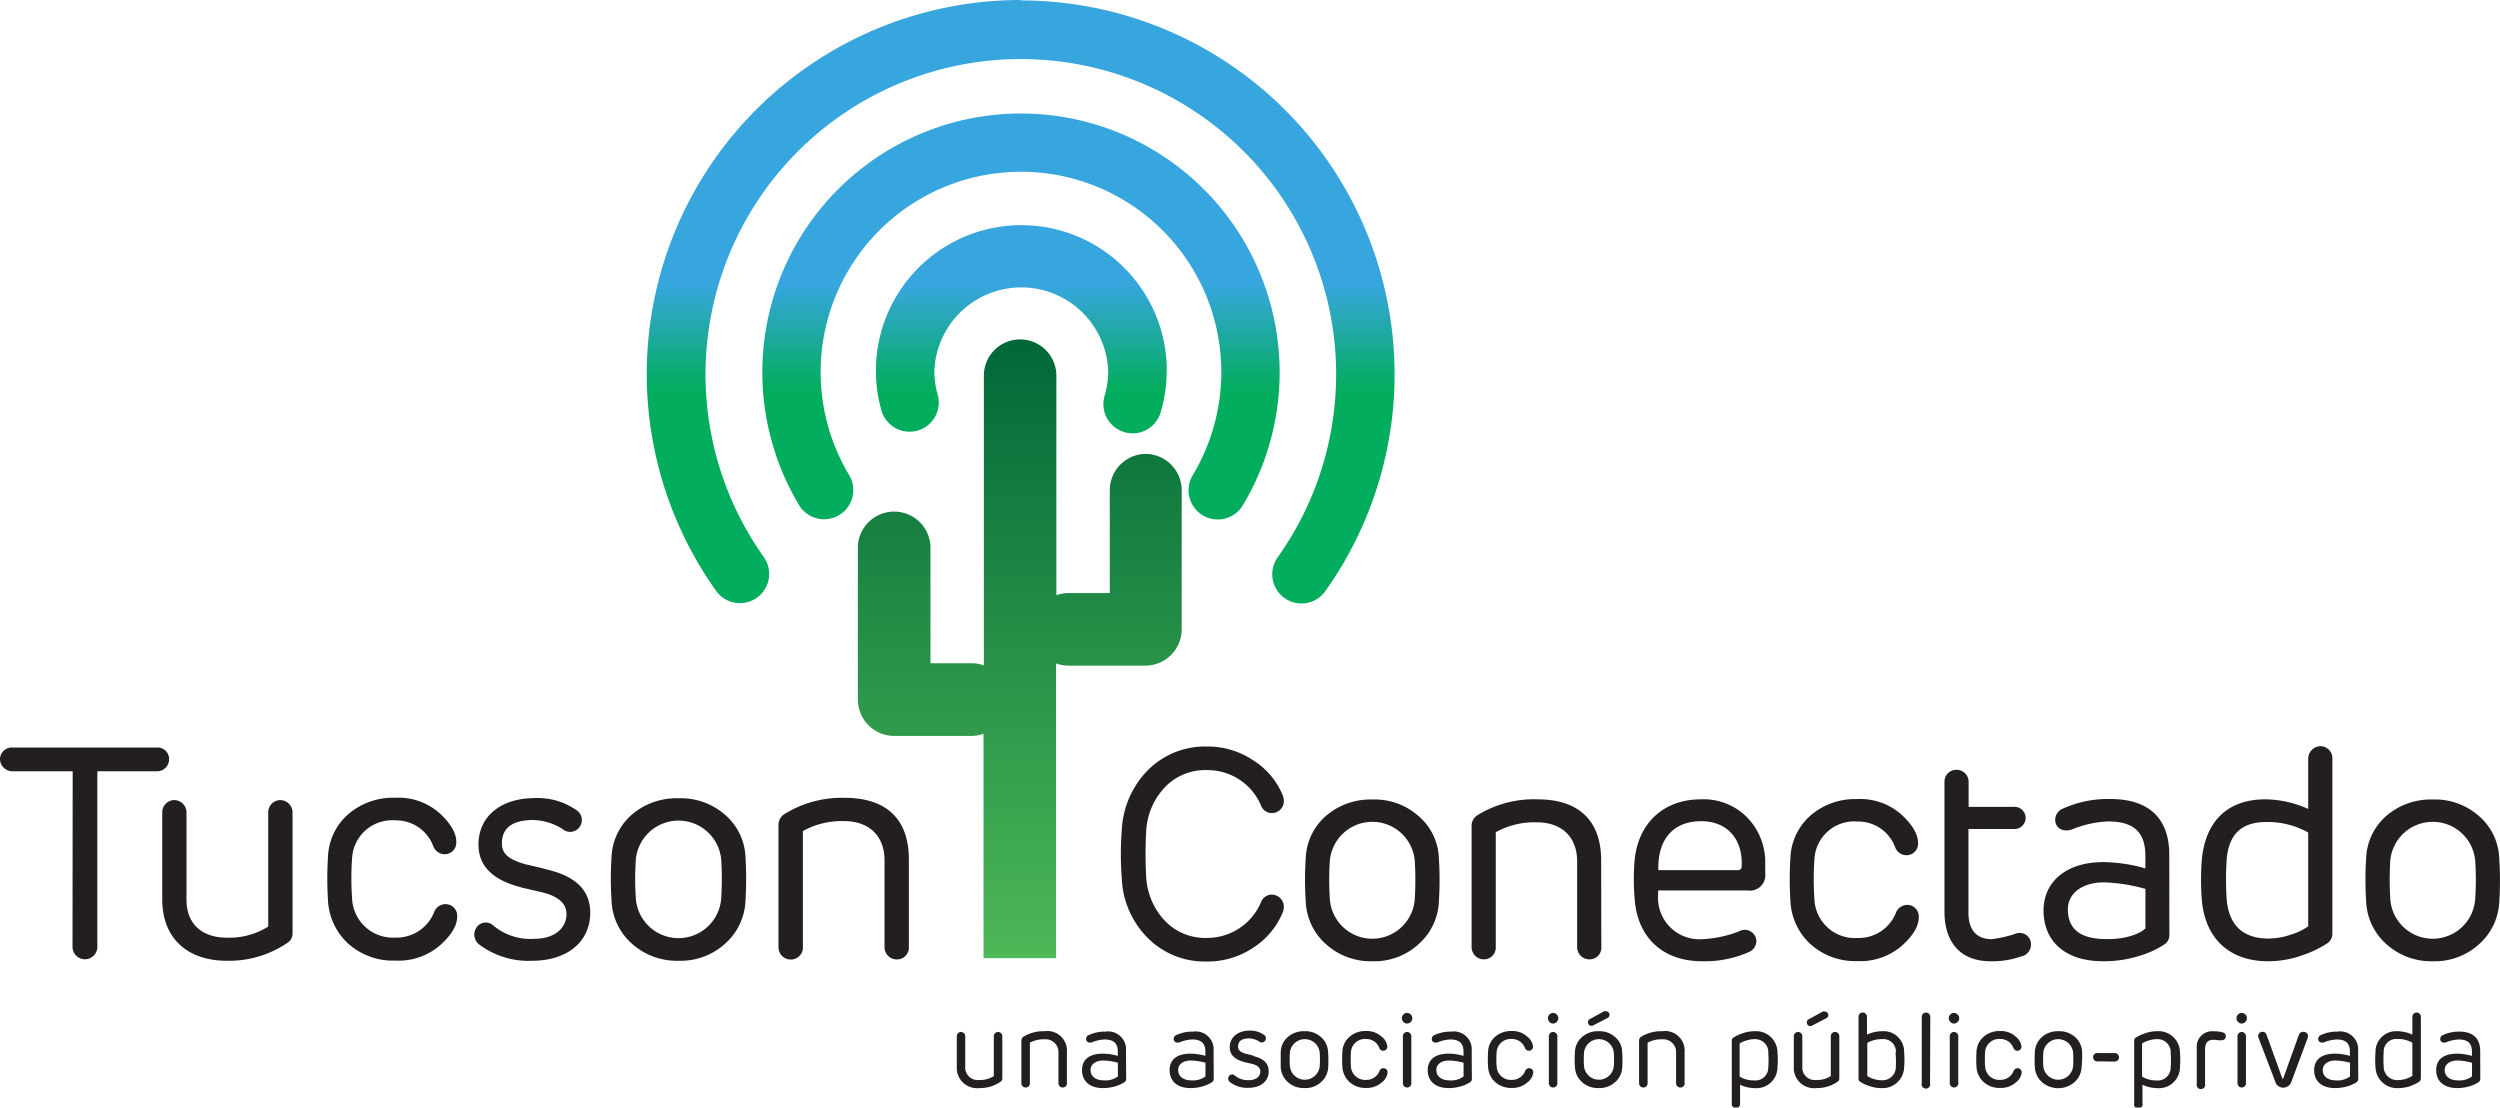<svg id="Layer_1" data-name="Layer 1" xmlns="http://www.w3.org/2000/svg" xmlns:xlink="http://www.w3.org/1999/xlink" viewBox="0 0 302 133.79"><defs><style>.cls-1{fill:#231f20;}.cls-2{fill:url(#linear-gradient);}.cls-3{fill:url(#New_Gradient_Swatch_1);}</style><linearGradient id="linear-gradient" x1="264.03" y1="316.36" x2="264.03" y2="241.63" gradientUnits="userSpaceOnUse"><stop offset="0" stop-color="#4cb857"/><stop offset="1" stop-color="#006838"/></linearGradient><linearGradient id="New_Gradient_Swatch_1" x1="264.07" y1="258.53" x2="264.07" y2="168.22" gradientUnits="userSpaceOnUse"><stop offset="0.12" stop-color="#02ad5d"/><stop offset="0.26" stop-color="#37a6de"/><stop offset="0.73" stop-color="#37a6de"/><stop offset="0.88" stop-color="#02ad5d"/></linearGradient></defs><path class="cls-1" d="M256.34,325.81a.51.51,0,0,1,.5-.53.52.52,0,0,1,.52.53v3.68a1.51,1.51,0,0,0,1.7,1.59,3,3,0,0,0,1.75-.47v-4.8a.52.52,0,0,1,.51-.53.52.52,0,0,1,.52.53v5.07a.47.47,0,0,1-.22.42,4.4,4.4,0,0,1-2.56.76,2.45,2.45,0,0,1-2.72-2.59Z" transform="translate(-140.76 -200.62)"/><path class="cls-1" d="M269.64,331.46a.49.49,0,0,1-.5.53.51.51,0,0,1-.52-.53v-3.63a1.55,1.55,0,0,0-1.7-1.66,3.36,3.36,0,0,0-1.75.41v4.88a.5.5,0,0,1-.51.53.51.51,0,0,1-.52-.53v-5.13a.56.56,0,0,1,.23-.46,4.61,4.61,0,0,1,2.57-.68,2.37,2.37,0,0,1,2.7,2.58Z" transform="translate(-140.76 -200.62)"/><path class="cls-1" d="M276.8,330.93a.46.46,0,0,1-.21.42,4,4,0,0,1-1.06.48,5,5,0,0,1-1.53.23c-1.62,0-2.53-.85-2.53-2.16s.91-2,2.54-2a6.88,6.88,0,0,1,1.78.27v-.52c0-1-.51-1.46-1.59-1.46a4.4,4.4,0,0,0-1.5.33c-.41.15-.74-.05-.74-.39a.5.5,0,0,1,.33-.48,4.6,4.6,0,0,1,2-.41,2.17,2.17,0,0,1,2.49,2.37Zm-1-.27V329a7.18,7.18,0,0,0-1.76-.27c-.9,0-1.54.44-1.54,1.15s.55,1.25,1.63,1.25A2.48,2.48,0,0,0,275.79,330.66Z" transform="translate(-140.76 -200.62)"/><path class="cls-1" d="M287.38,330.93a.46.46,0,0,1-.21.42,4,4,0,0,1-1.06.48,5,5,0,0,1-1.53.23c-1.62,0-2.53-.85-2.53-2.16s.91-2,2.54-2a6.88,6.88,0,0,1,1.78.27v-.52c0-1-.51-1.46-1.59-1.46a4.4,4.4,0,0,0-1.5.33c-.41.15-.74-.05-.74-.39a.5.5,0,0,1,.33-.48,4.6,4.6,0,0,1,2-.41,2.17,2.17,0,0,1,2.49,2.37Zm-1-.27V329a7.18,7.18,0,0,0-1.76-.27c-.9,0-1.54.44-1.54,1.15s.55,1.25,1.63,1.25A2.48,2.48,0,0,0,286.37,330.66Z" transform="translate(-140.76 -200.62)"/><path class="cls-1" d="M292.34,328.24c1.12.3,1.68.89,1.68,1.79,0,1.23-1,2-2.46,2a3.44,3.44,0,0,1-2.25-.71.53.53,0,0,1-.1-.69.46.46,0,0,1,.7-.1,2.44,2.44,0,0,0,1.74.57c.85,0,1.36-.44,1.36-1.05,0-.44-.34-.75-1-.91s-.9-.2-.91-.22c-1.19-.3-1.79-.9-1.79-1.8,0-1.2,1-2,2.37-2a2.92,2.92,0,0,1,1.82.54.5.5,0,0,1,.06.71.48.48,0,0,1-.68.07,2.4,2.4,0,0,0-1.23-.38c-.89,0-1.33.33-1.33,1,0,.41.26.67,1,.87l.65.15Z" transform="translate(-140.76 -200.62)"/><path class="cls-1" d="M301.21,329.5a2.56,2.56,0,0,1-.87,1.84,2.77,2.77,0,0,1-2,.72,2.82,2.82,0,0,1-2-.72,2.56,2.56,0,0,1-.87-1.84c0-.6,0-1.19,0-1.8a2.51,2.51,0,0,1,.85-1.8,2.9,2.9,0,0,1,2-.71,2.8,2.8,0,0,1,2,.7,2.46,2.46,0,0,1,.87,1.81C301.24,328.31,301.24,328.9,301.21,329.5Zm-4.63-.07a1.81,1.81,0,0,0,3.6,0,11.5,11.5,0,0,0,0-1.66,1.81,1.81,0,0,0-3.6,0A11.5,11.5,0,0,0,296.58,329.43Z" transform="translate(-140.76 -200.62)"/><path class="cls-1" d="M307.4,330a.51.51,0,0,1,.5-.34.49.49,0,0,1,.48.52,1.74,1.74,0,0,1-.72,1.21,2.71,2.71,0,0,1-1.89.65,2.83,2.83,0,0,1-2-.72,2.67,2.67,0,0,1-.85-1.84,13.51,13.51,0,0,1,0-1.8,2.51,2.51,0,0,1,.85-1.81,2.88,2.88,0,0,1,2-.7,2.62,2.62,0,0,1,1.87.66,1.78,1.78,0,0,1,.71,1.2.48.48,0,0,1-.48.52.5.5,0,0,1-.49-.34,1.68,1.68,0,0,0-1.6-1.08,1.7,1.7,0,0,0-1.83,1.61,15.43,15.43,0,0,0,0,1.67,1.72,1.72,0,0,0,1.83,1.66A1.69,1.69,0,0,0,307.4,330Z" transform="translate(-140.76 -200.62)"/><path class="cls-1" d="M311.18,324.07a.61.61,0,0,1-.89,0,.65.65,0,0,1,0-.9.62.62,0,0,1,.89,0A.63.63,0,0,1,311.18,324.07Zm.07,7.39a.5.5,0,0,1-.52.53.51.51,0,0,1-.5-.53v-5.65a.51.51,0,0,1,.5-.53.52.52,0,0,1,.52.53Z" transform="translate(-140.76 -200.62)"/><path class="cls-1" d="M318.56,330.93a.46.46,0,0,1-.21.42,4,4,0,0,1-1.05.48,5.07,5.07,0,0,1-1.54.23c-1.62,0-2.53-.85-2.53-2.16s.91-2,2.55-2a6.81,6.81,0,0,1,1.77.27v-.52c0-1-.51-1.46-1.58-1.46a4.4,4.4,0,0,0-1.51.33c-.41.15-.74-.05-.74-.39a.51.51,0,0,1,.33-.48,4.6,4.6,0,0,1,2-.41,2.17,2.17,0,0,1,2.49,2.37Zm-1-.27V329a7.18,7.18,0,0,0-1.76-.27c-.9,0-1.53.44-1.53,1.15s.54,1.25,1.62,1.25A2.46,2.46,0,0,0,317.55,330.66Z" transform="translate(-140.76 -200.62)"/><path class="cls-1" d="M325,330a.51.51,0,0,1,.49-.34.49.49,0,0,1,.49.52,1.76,1.76,0,0,1-.73,1.21,2.69,2.69,0,0,1-1.89.65,2.85,2.85,0,0,1-2-.72,2.66,2.66,0,0,1-.84-1.84,13.51,13.51,0,0,1,0-1.8,2.5,2.5,0,0,1,.84-1.81,2.91,2.91,0,0,1,2-.7,2.63,2.63,0,0,1,1.88.66,1.78,1.78,0,0,1,.71,1.2.49.49,0,0,1-.48.52.52.52,0,0,1-.5-.34,1.67,1.67,0,0,0-1.59-1.08,1.7,1.7,0,0,0-1.83,1.61,11.58,11.58,0,0,0,0,1.67,1.72,1.72,0,0,0,1.83,1.66A1.7,1.7,0,0,0,325,330Z" transform="translate(-140.76 -200.62)"/><path class="cls-1" d="M328.81,324.07a.59.59,0,0,1-.88,0,.65.65,0,0,1,0-.9.61.61,0,0,1,.88,0A.62.62,0,0,1,328.81,324.07Zm.08,7.39a.51.51,0,0,1-.52.53.52.52,0,0,1-.51-.53v-5.65a.52.52,0,0,1,.51-.53.52.52,0,0,1,.52.53Z" transform="translate(-140.76 -200.62)"/><path class="cls-1" d="M336.73,329.5a2.51,2.51,0,0,1-.86,1.84,2.79,2.79,0,0,1-2,.72,2.87,2.87,0,0,1-2-.72,2.59,2.59,0,0,1-.86-1.84,13.51,13.51,0,0,1,0-1.8,2.51,2.51,0,0,1,.85-1.8,2.88,2.88,0,0,1,2-.71,2.82,2.82,0,0,1,2,.7,2.41,2.41,0,0,1,.86,1.81A13.51,13.51,0,0,1,336.73,329.5Zm-4.62-.07a1.81,1.81,0,0,0,3.6,0,11.5,11.5,0,0,0,0-1.66,1.81,1.81,0,0,0-3.6,0A11.5,11.5,0,0,0,332.11,329.43Zm2.43-6.65a.49.49,0,0,1,.22,0,.43.43,0,0,1,.43.43.41.41,0,0,1-.24.38l-1.71.89a.44.44,0,0,1-.23.06.42.42,0,0,1-.42-.43.42.42,0,0,1,.23-.39Z" transform="translate(-140.76 -200.62)"/><path class="cls-1" d="M344.26,331.46a.49.49,0,0,1-.51.53.51.51,0,0,1-.52-.53v-3.63a1.55,1.55,0,0,0-1.69-1.66,3.36,3.36,0,0,0-1.75.41v4.88a.5.5,0,0,1-.51.53.51.51,0,0,1-.52-.53v-5.13a.56.56,0,0,1,.23-.46,4.61,4.61,0,0,1,2.57-.68,2.37,2.37,0,0,1,2.7,2.58Z" transform="translate(-140.76 -200.62)"/><path class="cls-1" d="M352.67,332.06a4,4,0,0,1-1.71-.41v2.22a.51.51,0,1,1-1,0v-7.51a.44.44,0,0,1,.2-.4,4.82,4.82,0,0,1,1.06-.5,4.33,4.33,0,0,1,1.51-.27,2.58,2.58,0,0,1,2.75,2.56,10.7,10.7,0,0,1,0,1.79A2.54,2.54,0,0,1,352.67,332.06Zm0-5.91a3.35,3.35,0,0,0-1,.18,3.28,3.28,0,0,0-.76.34v4a3.11,3.11,0,0,0,1.69.46,1.56,1.56,0,0,0,1.77-1.6,11.42,11.42,0,0,0,0-1.66A1.59,1.59,0,0,0,352.7,326.15Z" transform="translate(-140.76 -200.62)"/><path class="cls-1" d="M357.45,325.81a.52.52,0,0,1,.51-.53.52.52,0,0,1,.52.53v3.68a1.51,1.51,0,0,0,1.69,1.59,3,3,0,0,0,1.75-.47v-4.8a.52.52,0,0,1,.51-.53.52.52,0,0,1,.52.53v5.07a.47.47,0,0,1-.22.42,4.4,4.4,0,0,1-2.56.76,2.45,2.45,0,0,1-2.72-2.59Zm3.52-3a.52.52,0,0,1,.22,0,.43.43,0,0,1,.43.43.41.41,0,0,1-.24.38l-1.71.89a.44.44,0,0,1-.23.06.42.42,0,0,1-.42-.43.42.42,0,0,1,.23-.39Z" transform="translate(-140.76 -200.62)"/><path class="cls-1" d="M370.78,329.5a2.6,2.6,0,0,1-2.8,2.56,4.17,4.17,0,0,1-1.44-.26,4.71,4.71,0,0,1-1.07-.5.46.46,0,0,1-.2-.42v-7.41a.51.51,0,0,1,.51-.54.52.52,0,0,1,.51.54v2.13a4.5,4.5,0,0,1,1.83-.41,2.48,2.48,0,0,1,2.66,2.51A10.82,10.82,0,0,1,370.78,329.5Zm-1-1.73a1.51,1.51,0,0,0-1.66-1.62,3.47,3.47,0,0,0-1.79.45v4a2.85,2.85,0,0,0,.74.35,3,3,0,0,0,.94.16,1.61,1.61,0,0,0,1.77-1.67A11.31,11.31,0,0,0,369.74,327.77Z" transform="translate(-140.76 -200.62)"/><path class="cls-1" d="M373.91,331.46a.52.52,0,1,1-1,0v-8a.5.5,0,0,1,.51-.52.51.51,0,0,1,.52.52Z" transform="translate(-140.76 -200.62)"/><path class="cls-1" d="M377.24,324.07a.59.59,0,0,1-.88,0,.63.63,0,0,1,0-.9.61.61,0,0,1,.88,0A.62.62,0,0,1,377.24,324.07Zm.08,7.39a.51.51,0,0,1-.52.53.52.52,0,0,1-.51-.53v-5.65a.52.52,0,0,1,.51-.53.52.52,0,0,1,.52.53Z" transform="translate(-140.76 -200.62)"/><path class="cls-1" d="M384,330a.52.52,0,0,1,.5-.34.49.49,0,0,1,.48.52,1.74,1.74,0,0,1-.72,1.21,2.71,2.71,0,0,1-1.89.65,2.83,2.83,0,0,1-2-.72,2.67,2.67,0,0,1-.85-1.84,13.51,13.51,0,0,1,0-1.8,2.51,2.51,0,0,1,.85-1.81,2.88,2.88,0,0,1,2-.7,2.6,2.6,0,0,1,1.87.66,1.78,1.78,0,0,1,.71,1.2.48.48,0,0,1-.48.52.5.5,0,0,1-.49-.34,1.67,1.67,0,0,0-1.6-1.08,1.69,1.69,0,0,0-1.82,1.61,11.58,11.58,0,0,0,0,1.67,1.71,1.71,0,0,0,1.82,1.66A1.69,1.69,0,0,0,384,330Z" transform="translate(-140.76 -200.62)"/><path class="cls-1" d="M392.22,329.5a2.59,2.59,0,0,1-.86,1.84,3,3,0,0,1-3.93,0,2.59,2.59,0,0,1-.86-1.84,13.51,13.51,0,0,1,0-1.8,2.51,2.51,0,0,1,.85-1.8,2.87,2.87,0,0,1,2-.71,2.83,2.83,0,0,1,2,.7,2.48,2.48,0,0,1,.86,1.81A13.51,13.51,0,0,1,392.22,329.5Zm-4.63-.07a1.81,1.81,0,0,0,3.6,0,11.5,11.5,0,0,0,0-1.66,1.81,1.81,0,0,0-3.6,0A15.32,15.32,0,0,0,387.59,329.43Z" transform="translate(-140.76 -200.62)"/><path class="cls-1" d="M394.27,328.83a.52.52,0,1,1,0-1h1.94a.52.52,0,0,1,.53.52.52.52,0,0,1-.53.51Z" transform="translate(-140.76 -200.62)"/><path class="cls-1" d="M401.28,332.06a4,4,0,0,1-1.71-.41v2.22a.52.52,0,1,1-1,0v-7.51a.44.44,0,0,1,.2-.4,4.93,4.93,0,0,1,1.07-.5,4.29,4.29,0,0,1,1.51-.27,2.58,2.58,0,0,1,2.75,2.56,10.7,10.7,0,0,1,0,1.79A2.54,2.54,0,0,1,401.28,332.06Zm0-5.91a3.23,3.23,0,0,0-1,.18,3.09,3.09,0,0,0-.76.34v4a3.07,3.07,0,0,0,1.68.46,1.56,1.56,0,0,0,1.78-1.6,11.42,11.42,0,0,0,0-1.66A1.59,1.59,0,0,0,401.3,326.15Z" transform="translate(-140.76 -200.62)"/><path class="cls-1" d="M409.64,325.81a.48.48,0,0,1-.51.47,2.71,2.71,0,0,1-.43,0,3,3,0,0,0-.57-.05q-1,0-1,1.14v4.15a.52.52,0,1,1-1,0V327.2a1.86,1.86,0,0,1,2.06-2,3.85,3.85,0,0,1,1.11.14A.47.47,0,0,1,409.64,325.81Z" transform="translate(-140.76 -200.62)"/><path class="cls-1" d="M412,324.07a.61.61,0,0,1-.89,0,.65.65,0,0,1,0-.9.62.62,0,0,1,.89,0A.63.63,0,0,1,412,324.07Zm.07,7.39a.5.5,0,0,1-.52.53.51.51,0,0,1-.5-.53v-5.65a.51.51,0,0,1,.5-.53.52.52,0,0,1,.52.53Z" transform="translate(-140.76 -200.62)"/><path class="cls-1" d="M419.53,326l-1.94,5.21a1.06,1.06,0,0,1-1,.8,1,1,0,0,1-1-.79l-2-5.23a.52.52,0,0,1,.5-.73.49.49,0,0,1,.47.36l1.9,5.26c0,.07.09.07.12,0l1.87-5.21a.52.52,0,0,1,.5-.4A.53.53,0,0,1,419.53,326Z" transform="translate(-140.76 -200.62)"/><path class="cls-1" d="M425.64,330.93a.46.46,0,0,1-.21.42,4,4,0,0,1-1.05.48,5.07,5.07,0,0,1-1.54.23c-1.62,0-2.53-.85-2.53-2.16s.91-2,2.55-2a6.81,6.81,0,0,1,1.77.27v-.52c0-1-.51-1.46-1.58-1.46a4.4,4.4,0,0,0-1.51.33c-.41.15-.74-.05-.74-.39a.51.51,0,0,1,.33-.48,4.6,4.6,0,0,1,2-.41,2.17,2.17,0,0,1,2.49,2.37Zm-1-.27V329a7.18,7.18,0,0,0-1.76-.27c-.9,0-1.53.44-1.53,1.15s.54,1.25,1.62,1.25A2.46,2.46,0,0,0,424.63,330.66Z" transform="translate(-140.76 -200.62)"/><path class="cls-1" d="M430.34,325.19a4.5,4.5,0,0,1,1.83.41v-2.13a.53.53,0,0,1,.51-.54.52.52,0,0,1,.52.54v7.41a.5.5,0,0,1-.22.42,4.6,4.6,0,0,1-1,.5,4.24,4.24,0,0,1-1.46.26,2.6,2.6,0,0,1-2.8-2.56,10.7,10.7,0,0,1,0-1.79A2.48,2.48,0,0,1,430.34,325.19Zm.16,5.9a3,3,0,0,0,.93-.16,2.56,2.56,0,0,0,.74-.35v-4a3.45,3.45,0,0,0-1.79-.45,1.52,1.52,0,0,0-1.67,1.61,11.49,11.49,0,0,0,0,1.66A1.62,1.62,0,0,0,430.5,331.09Z" transform="translate(-140.76 -200.62)"/><path class="cls-1" d="M440.38,330.93a.47.47,0,0,1-.22.42,3.88,3.88,0,0,1-1.05.48,5.05,5.05,0,0,1-1.53.23c-1.62,0-2.53-.85-2.53-2.16s.91-2,2.54-2a6.88,6.88,0,0,1,1.78.27v-.52c0-1-.51-1.46-1.59-1.46a4.44,4.44,0,0,0-1.51.33c-.4.15-.73-.05-.73-.39a.5.5,0,0,1,.33-.48,4.59,4.59,0,0,1,2-.41c1.58,0,2.5.76,2.5,2.37Zm-1-.27V329a7.25,7.25,0,0,0-1.76-.27c-.9,0-1.54.44-1.54,1.15s.55,1.25,1.62,1.25A2.52,2.52,0,0,0,439.37,330.66Z" transform="translate(-140.76 -200.62)"/><path class="cls-2" d="M279.2,255.45a4.39,4.39,0,0,0-4.38,4.39v12.42h-5a4.39,4.39,0,0,0-1.45.27V246a4.38,4.38,0,0,0-8.76,0v35a4.38,4.38,0,0,0-1.45-.26h-5V266.6a4.39,4.39,0,0,0-8.77,0v18.54a4.39,4.39,0,0,0,4.39,4.38h9.34a4.38,4.38,0,0,0,1.45-.26v27.1h8.76v-35.6a4.39,4.39,0,0,0,1.45.27h9.34a4.4,4.4,0,0,0,4.39-4.39v-16.8A4.4,4.4,0,0,0,279.2,255.45Z" transform="translate(-140.76 -200.62)"/><path class="cls-3" d="M281.69,245.39a17.72,17.72,0,0,1-.71,5,3.53,3.53,0,1,1-6.77-2,10.62,10.62,0,0,0,.42-3,10.51,10.51,0,0,0-21,0,10.26,10.26,0,0,0,.38,2.82,3.53,3.53,0,1,1-6.8,1.89,17.37,17.37,0,0,1-.64-4.71,17.57,17.57,0,0,1,35.14,0ZM264.1,214.33a31.25,31.25,0,0,0-26.91,47.14,3.53,3.53,0,1,0,6.07-3.59,24.2,24.2,0,1,1,41.61.1,3.53,3.53,0,1,0,6.06,3.62,31.26,31.26,0,0,0-26.83-47.27Zm0-13.71A45.17,45.17,0,0,0,227.27,272a3.53,3.53,0,1,0,5.75-4.1,38.09,38.09,0,1,1,62.07.06,3.53,3.53,0,0,0,5.74,4.11,45.17,45.17,0,0,0-36.76-71.4Z" transform="translate(-140.76 -200.62)"/><path class="cls-1" d="M149.54,293.79h-7.25a1.5,1.5,0,0,1-1.53-1.42,1.43,1.43,0,0,1,1.53-1.45H159.7a1.4,1.4,0,0,1,1.49,1.45,1.46,1.46,0,0,1-1.49,1.42h-7.18V315a1.49,1.49,0,1,1-3,0Z" transform="translate(-140.76 -200.62)"/><path class="cls-1" d="M160.36,298.79a1.47,1.47,0,0,1,1.45-1.52,1.5,1.5,0,0,1,1.48,1.52v10.53c0,2.86,1.82,4.57,4.87,4.57a8.78,8.78,0,0,0,5-1.34V298.79a1.48,1.48,0,0,1,1.46-1.52,1.5,1.5,0,0,1,1.48,1.52v14.52a1.34,1.34,0,0,1-.61,1.2,12.51,12.51,0,0,1-7.33,2.17c-4.76,0-7.8-2.72-7.8-7.4Z" transform="translate(-140.76 -200.62)"/><path class="cls-1" d="M193.19,310.84a1.47,1.47,0,0,1,1.42-1,1.41,1.41,0,0,1,1.38,1.49q0,1.63-2.07,3.48a7.69,7.69,0,0,1-5.41,1.85,8.13,8.13,0,0,1-5.7-2.06,7.57,7.57,0,0,1-2.43-5.27,40.23,40.23,0,0,1,0-5.15,7.18,7.18,0,0,1,2.43-5.19,8.29,8.29,0,0,1,5.7-2,7.46,7.46,0,0,1,5.37,1.88c1.34,1.24,2,2.4,2,3.45a1.4,1.4,0,0,1-1.38,1.49,1.47,1.47,0,0,1-1.41-1,4.8,4.8,0,0,0-4.57-3.09,4.85,4.85,0,0,0-5.23,4.61,34.65,34.65,0,0,0,0,4.79,4.94,4.94,0,0,0,5.23,4.76A4.88,4.88,0,0,0,193.19,310.84Z" transform="translate(-140.76 -200.62)"/><path class="cls-1" d="M207.23,305.76c3.23.84,4.83,2.54,4.83,5.12,0,3.52-2.8,5.8-7,5.8a9.91,9.91,0,0,1-6.46-2,1.51,1.51,0,0,1-.29-2,1.33,1.33,0,0,1,2-.29,7,7,0,0,0,5,1.64c2.43,0,3.88-1.28,3.88-3,0-1.27-1-2.14-2.9-2.61-1.7-.4-2.57-.58-2.61-.62-3.41-.87-5.12-2.57-5.12-5.15,0-3.45,2.76-5.62,6.79-5.62a8.16,8.16,0,0,1,5.19,1.56,1.42,1.42,0,0,1,.18,2,1.4,1.4,0,0,1-2,.18,6.93,6.93,0,0,0-3.52-1.09q-3.81,0-3.81,2.83c0,1.2.76,1.93,2.83,2.51l1.85.43Z" transform="translate(-140.76 -200.62)"/><path class="cls-1" d="M230.82,309.35a7.34,7.34,0,0,1-2.47,5.27,8,8,0,0,1-5.63,2.06,8.12,8.12,0,0,1-5.62-2.06,7.3,7.3,0,0,1-2.47-5.27,40.23,40.23,0,0,1,0-5.15,7.17,7.17,0,0,1,2.43-5.15,8.29,8.29,0,0,1,5.66-2,8.11,8.11,0,0,1,5.63,2,7.11,7.11,0,0,1,2.47,5.19A44.24,44.24,0,0,1,230.82,309.35Zm-13.25-.18a5.17,5.17,0,0,0,10.31,0,37.64,37.64,0,0,0,0-4.75,5.18,5.18,0,0,0-10.31,0A34.23,34.23,0,0,0,217.57,309.17Z" transform="translate(-140.76 -200.62)"/><path class="cls-1" d="M250.55,315a1.43,1.43,0,0,1-1.45,1.52,1.48,1.48,0,0,1-1.49-1.52V304.56c0-3.15-2.06-4.75-4.86-4.75a9.65,9.65,0,0,0-5,1.2v14a1.44,1.44,0,0,1-1.45,1.52A1.48,1.48,0,0,1,234.8,315v-14.7a1.53,1.53,0,0,1,.66-1.3,13.08,13.08,0,0,1,7.36-2c5.05,0,7.73,2.61,7.73,7.4Z" transform="translate(-140.76 -200.62)"/><path class="cls-1" d="M293.08,309.63a1.39,1.39,0,0,1,1.37-.94,1.48,1.48,0,0,1,1.4,1.41,2.51,2.51,0,0,1-.1.65,9.27,9.27,0,0,1-3.61,4.36,9.88,9.88,0,0,1-5.59,1.66,9.72,9.72,0,0,1-7.15-2.85,10.8,10.8,0,0,1-3.13-7.21,38.08,38.08,0,0,1,0-5.85,11.06,11.06,0,0,1,3.13-7.18,9.74,9.74,0,0,1,7.15-2.88,9.88,9.88,0,0,1,5.59,1.66,9,9,0,0,1,3.61,4.33,2.43,2.43,0,0,1,.1.68,1.45,1.45,0,0,1-1.4,1.37,1.39,1.39,0,0,1-1.37-.94,7,7,0,0,0-6.53-4.25,6.7,6.7,0,0,0-5.05,2.05,8.31,8.31,0,0,0-2.28,5.31,51.38,51.38,0,0,0,0,5.55,8.33,8.33,0,0,0,2.28,5.31,6.7,6.7,0,0,0,5.05,2.05A7.07,7.07,0,0,0,293.08,309.63Z" transform="translate(-140.76 -200.62)"/><path class="cls-1" d="M314.58,309.45a7.26,7.26,0,0,1-2.46,5.23,7.91,7.91,0,0,1-5.59,2.06,8.06,8.06,0,0,1-5.59-2.06,7.29,7.29,0,0,1-2.45-5.23,39.91,39.91,0,0,1,0-5.13,7.15,7.15,0,0,1,2.42-5.12,8.23,8.23,0,0,1,5.62-2,8,8,0,0,1,5.59,2,7,7,0,0,1,2.46,5.15A39.91,39.91,0,0,1,314.58,309.45Zm-13.17-.18a5.14,5.14,0,0,0,10.25,0,37.32,37.32,0,0,0,0-4.73,5.15,5.15,0,0,0-10.25,0A33.94,33.94,0,0,0,301.41,309.27Z" transform="translate(-140.76 -200.62)"/><path class="cls-1" d="M334.2,315a1.41,1.41,0,0,1-1.44,1.51,1.47,1.47,0,0,1-1.48-1.51V304.69c0-3.14-2.06-4.73-4.83-4.73a9.61,9.61,0,0,0-5,1.19V315a1.43,1.43,0,0,1-1.44,1.51,1.47,1.47,0,0,1-1.48-1.51V300.43a1.52,1.52,0,0,1,.65-1.3,13,13,0,0,1,7.32-1.95c5,0,7.68,2.6,7.68,7.36Z" transform="translate(-140.76 -200.62)"/><path class="cls-1" d="M354,306.09a1.87,1.87,0,0,1-2.13,2.1H341.06v.57a5,5,0,0,0,5.37,5.31,14,14,0,0,0,4.4-.94,1.4,1.4,0,0,1,2.1,1.15,1.46,1.46,0,0,1-.8,1.3,13.14,13.14,0,0,1-5.73,1.16c-4.91,0-7.94-3-8.19-7.76a27.79,27.79,0,0,1,0-4.33c.4-4.62,3.54-7.47,8-7.47a7.37,7.37,0,0,1,5.62,2.2A7.74,7.74,0,0,1,354,305Zm-3.32-.36a.42.42,0,0,0,.47-.43c.18-3.28-1.73-5.48-4.87-5.48-3.46,0-5.3,2.27-5.19,5.91Z" transform="translate(-140.76 -200.62)"/><path class="cls-1" d="M369.77,310.93a1.47,1.47,0,0,1,1.41-1,1.4,1.4,0,0,1,1.37,1.48c0,1.08-.68,2.24-2.06,3.47a7.66,7.66,0,0,1-5.37,1.84,8.07,8.07,0,0,1-5.67-2.06,7.56,7.56,0,0,1-2.41-5.23,39.92,39.92,0,0,1,0-5.13,7.17,7.17,0,0,1,2.41-5.15,8.23,8.23,0,0,1,5.67-2,7.44,7.44,0,0,1,5.34,1.88c1.33,1.22,2,2.38,2,3.43a1.39,1.39,0,0,1-1.37,1.47,1.46,1.46,0,0,1-1.41-1,4.76,4.76,0,0,0-4.55-3.07,4.81,4.81,0,0,0-5.19,4.59,34.21,34.21,0,0,0,0,4.76,4.89,4.89,0,0,0,5.19,4.72A4.84,4.84,0,0,0,369.77,310.93Z" transform="translate(-140.76 -200.62)"/><path class="cls-1" d="M381.21,316.74c-3.72,0-5.56-2.39-5.56-6V295.09a1.44,1.44,0,0,1,1.45-1.48,1.46,1.46,0,0,1,1.47,1.48v3H384a1.34,1.34,0,1,1,0,2.67h-5.45v10.17c0,1.91.91,3.14,2.78,3.14a14.13,14.13,0,0,0,2.89-.65,1.36,1.36,0,0,1,1.88,1.34,1.44,1.44,0,0,1-1.2,1.4A10.4,10.4,0,0,1,381.21,316.74Z" transform="translate(-140.76 -200.62)"/><path class="cls-1" d="M402.82,313.52a1.33,1.33,0,0,1-.62,1.2,11.49,11.49,0,0,1-3,1.37,14.29,14.29,0,0,1-4.37.65c-4.61,0-7.21-2.42-7.21-6.14,0-3.35,2.6-5.84,7.25-5.84a19.47,19.47,0,0,1,5.05.76V304c0-2.89-1.44-4.15-4.51-4.15a12.7,12.7,0,0,0-4.29.94c-1.16.43-2.09-.15-2.09-1.12a1.45,1.45,0,0,1,.93-1.37,13.2,13.2,0,0,1,5.74-1.16c4.47,0,7.11,2.17,7.11,6.75Zm-2.89-.75V308a20.7,20.7,0,0,0-5-.79c-2.56,0-4.37,1.26-4.37,3.28,0,2.38,1.55,3.57,4.62,3.57C397.73,314.1,399.35,313.34,399.93,312.77Z" transform="translate(-140.76 -200.62)"/><path class="cls-1" d="M414.4,297.18a12.84,12.84,0,0,1,5.19,1.16v-6.06a1.52,1.52,0,0,1,1.45-1.52,1.45,1.45,0,0,1,1.47,1.52v21.1a1.4,1.4,0,0,1-.61,1.19,12.92,12.92,0,0,1-3,1.44,12.33,12.33,0,0,1-4.15.73c-4.72,0-7.57-2.78-8-7.29a30.9,30.9,0,0,1,0-5.09C407.22,299.78,409.89,297.18,414.4,297.18Zm.43,16.81a8.18,8.18,0,0,0,2.67-.47,7.23,7.23,0,0,0,2.09-1V301.19a10,10,0,0,0-5.08-1.27c-3,0-4.55,1.52-4.77,4.59a37.12,37.12,0,0,0,0,4.72C410,312.41,411.73,314,414.83,314Z" transform="translate(-140.76 -200.62)"/><path class="cls-1" d="M442.68,309.45a7.29,7.29,0,0,1-2.45,5.23,7.94,7.94,0,0,1-5.59,2.06,8.09,8.09,0,0,1-5.6-2.06,7.29,7.29,0,0,1-2.45-5.23,39.91,39.91,0,0,1,0-5.13A7.15,7.15,0,0,1,429,299.2a8.23,8.23,0,0,1,5.63-2,8,8,0,0,1,5.59,2,7.06,7.06,0,0,1,2.45,5.15A39.91,39.91,0,0,1,442.68,309.45Zm-13.17-.18a5.14,5.14,0,0,0,10.25,0,33.94,33.94,0,0,0,0-4.73,5.15,5.15,0,0,0-10.25,0A37.32,37.32,0,0,0,429.51,309.27Z" transform="translate(-140.76 -200.62)"/></svg>